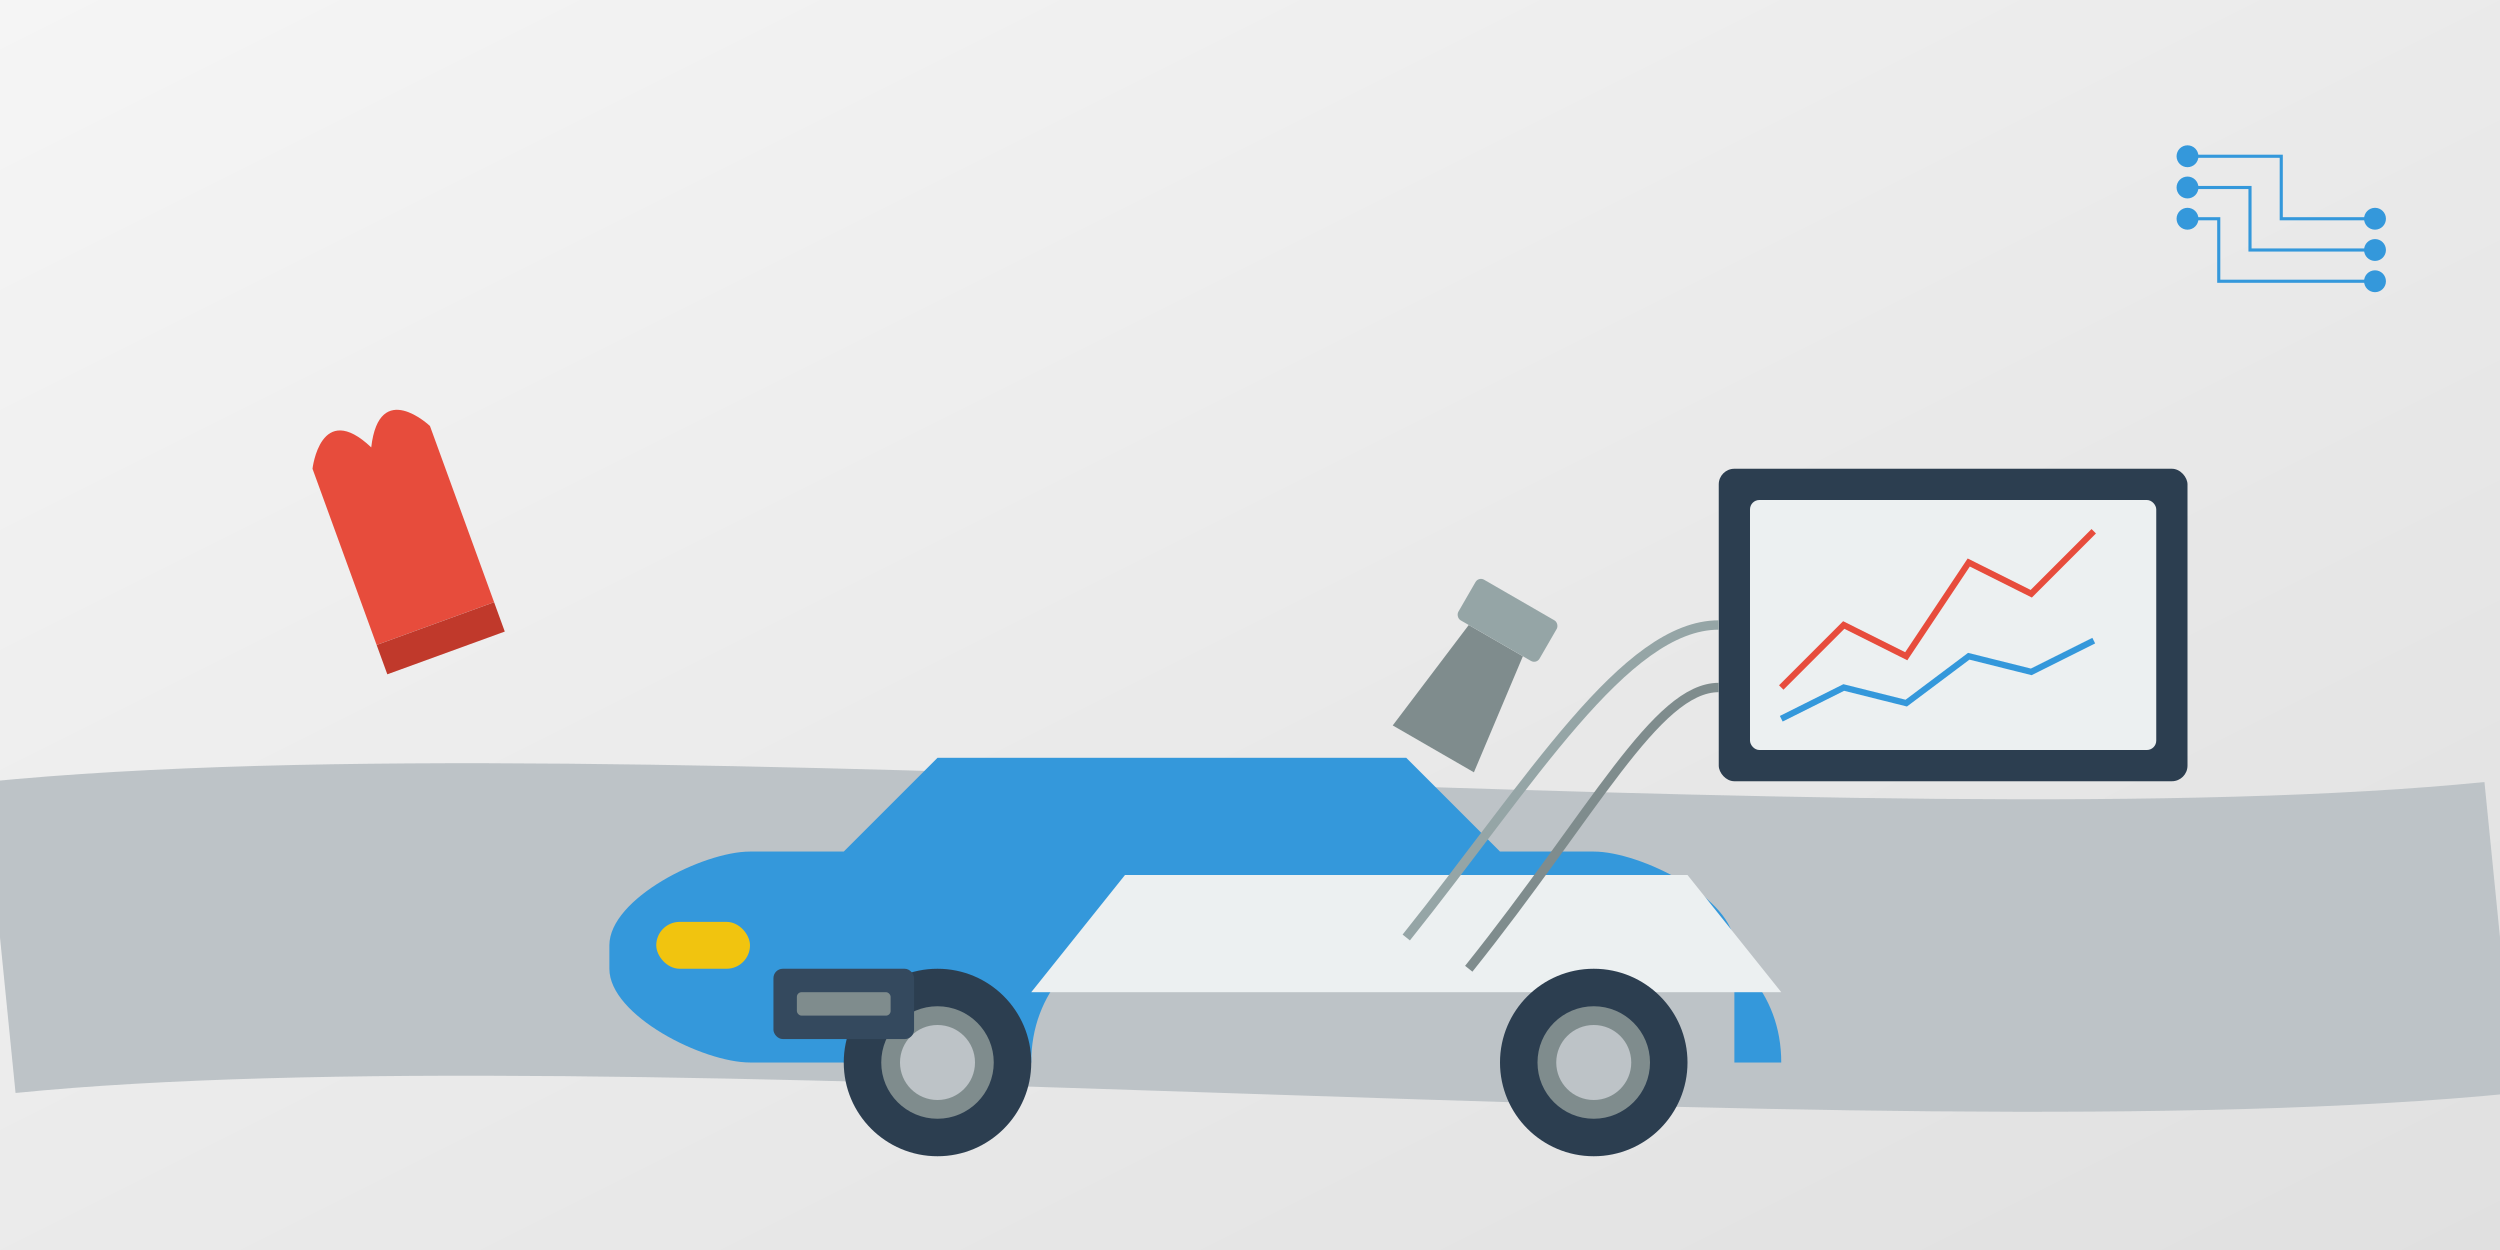 <svg width="800" height="400" viewBox="0 0 800 400" xmlns="http://www.w3.org/2000/svg">
  <rect x="0" y="0" width="800" height="400" fill="#333333" stroke="none"/>
  <!-- Background -->
  <defs>
    <linearGradient id="bg-gradient" x1="0%" y1="0%" x2="100%" y2="100%">
      <stop offset="0%" stop-color="#f5f5f5"/>
      <stop offset="100%" stop-color="#e0e0e0"/>
    </linearGradient>
  </defs>
  <rect width="800" height="400" fill="url(#bg-gradient)"/>
  
  <!-- Abstract road -->
  <path d="M0,300 C200,280 600,320 800,300" stroke="#bdc3c7" stroke-width="100" fill="none"/>
  
  <!-- Modern car design -->
  <g transform="translate(150, 220) scale(1.5)">
    <!-- Car body -->
    <path d="M280,80 C280,50 240,40 200,40 C160,40 120,50 120,80 L60,80 C50,80 30,70 30,60 L30,55 C30,45 50,35 60,35 L80,35 L100,15 L200,15 L220,35 L240,35 C250,35 270,45 270,55 L270,80 Z" fill="#3498db"/>
    
    <!-- Windows -->
    <path d="M140,40 L120,65 L280,65 L260,40 Z" fill="#ecf0f1"/>
    
    <!-- Wheels -->
    <circle cx="100" cy="80" r="20" fill="#2c3e50"/>
    <circle cx="100" cy="80" r="12" fill="#7f8c8d"/>
    <circle cx="100" cy="80" r="8" fill="#bdc3c7"/>
    
    <circle cx="240" cy="80" r="20" fill="#2c3e50"/>
    <circle cx="240" cy="80" r="12" fill="#7f8c8d"/>
    <circle cx="240" cy="80" r="8" fill="#bdc3c7"/>
    
    <!-- Headlights -->
    <rect x="40" y="50" width="20" height="10" rx="5" fill="#f1c40f"/>
    
    <!-- Grill -->
    <rect x="65" y="60" width="30" height="15" rx="2" fill="#34495e"/>
    <rect x="70" y="65" width="20" height="5" rx="1" fill="#7f8c8d"/>
  </g>
  
  <!-- Diagnostic elements -->
  <g transform="translate(550, 150)">
    <!-- Diagnostic screen -->
    <rect x="0" y="0" width="150" height="100" rx="5" fill="#2c3e50"/>
    <rect x="10" y="10" width="130" height="80" rx="3" fill="#ecf0f1"/>
    
    <!-- Graph elements -->
    <polyline points="20,70 40,50 60,60 80,30 100,40 120,20" fill="none" stroke="#e74c3c" stroke-width="2"/>
    <polyline points="20,80 40,70 60,75 80,60 100,65 120,55" fill="none" stroke="#3498db" stroke-width="2"/>
    
    <!-- Connection wires -->
    <path d="M0,50 C-30,50 -60,100 -100,150" stroke="#95a5a6" stroke-width="3" fill="none"/>
    <path d="M0,70 C-20,70 -40,110 -80,160" stroke="#7f8c8d" stroke-width="3" fill="none"/>
  </g>
  
  <!-- Tools -->
  <g transform="translate(470, 200)">
    <path d="M0,0 L20,0 L25,40 L-5,40 Z" fill="#7f8c8d" transform="rotate(30)"/>
    <rect x="-5" y="-15" width="30" height="15" rx="2" fill="#95a5a6" transform="rotate(30)"/>
  </g>
  
  <g transform="translate(100, 150)">
    <path d="M0,0 C0,0 10,-20 20,0 C30,-20 40,0 40,0 L40,60 L0,60 Z" fill="#e74c3c" transform="rotate(-20)"/>
    <rect x="0" y="60" width="40" height="10" fill="#c0392b" transform="rotate(-20)"/>
  </g>
  
  <!-- Abstract circuit board patterns -->
  <g stroke="#3498db" stroke-width="1" fill="none">
    <path d="M700,50 L730,50 L730,70 L760,70" />
    <path d="M700,60 L720,60 L720,80 L760,80" />
    <path d="M700,70 L710,70 L710,90 L760,90" />
    
    <circle cx="760" cy="70" r="3" fill="#3498db"/>
    <circle cx="760" cy="80" r="3" fill="#3498db"/>
    <circle cx="760" cy="90" r="3" fill="#3498db"/>
    
    <circle cx="700" cy="50" r="3" fill="#3498db"/>
    <circle cx="700" cy="60" r="3" fill="#3498db"/>
    <circle cx="700" cy="70" r="3" fill="#3498db"/>
  </g>
</svg>
